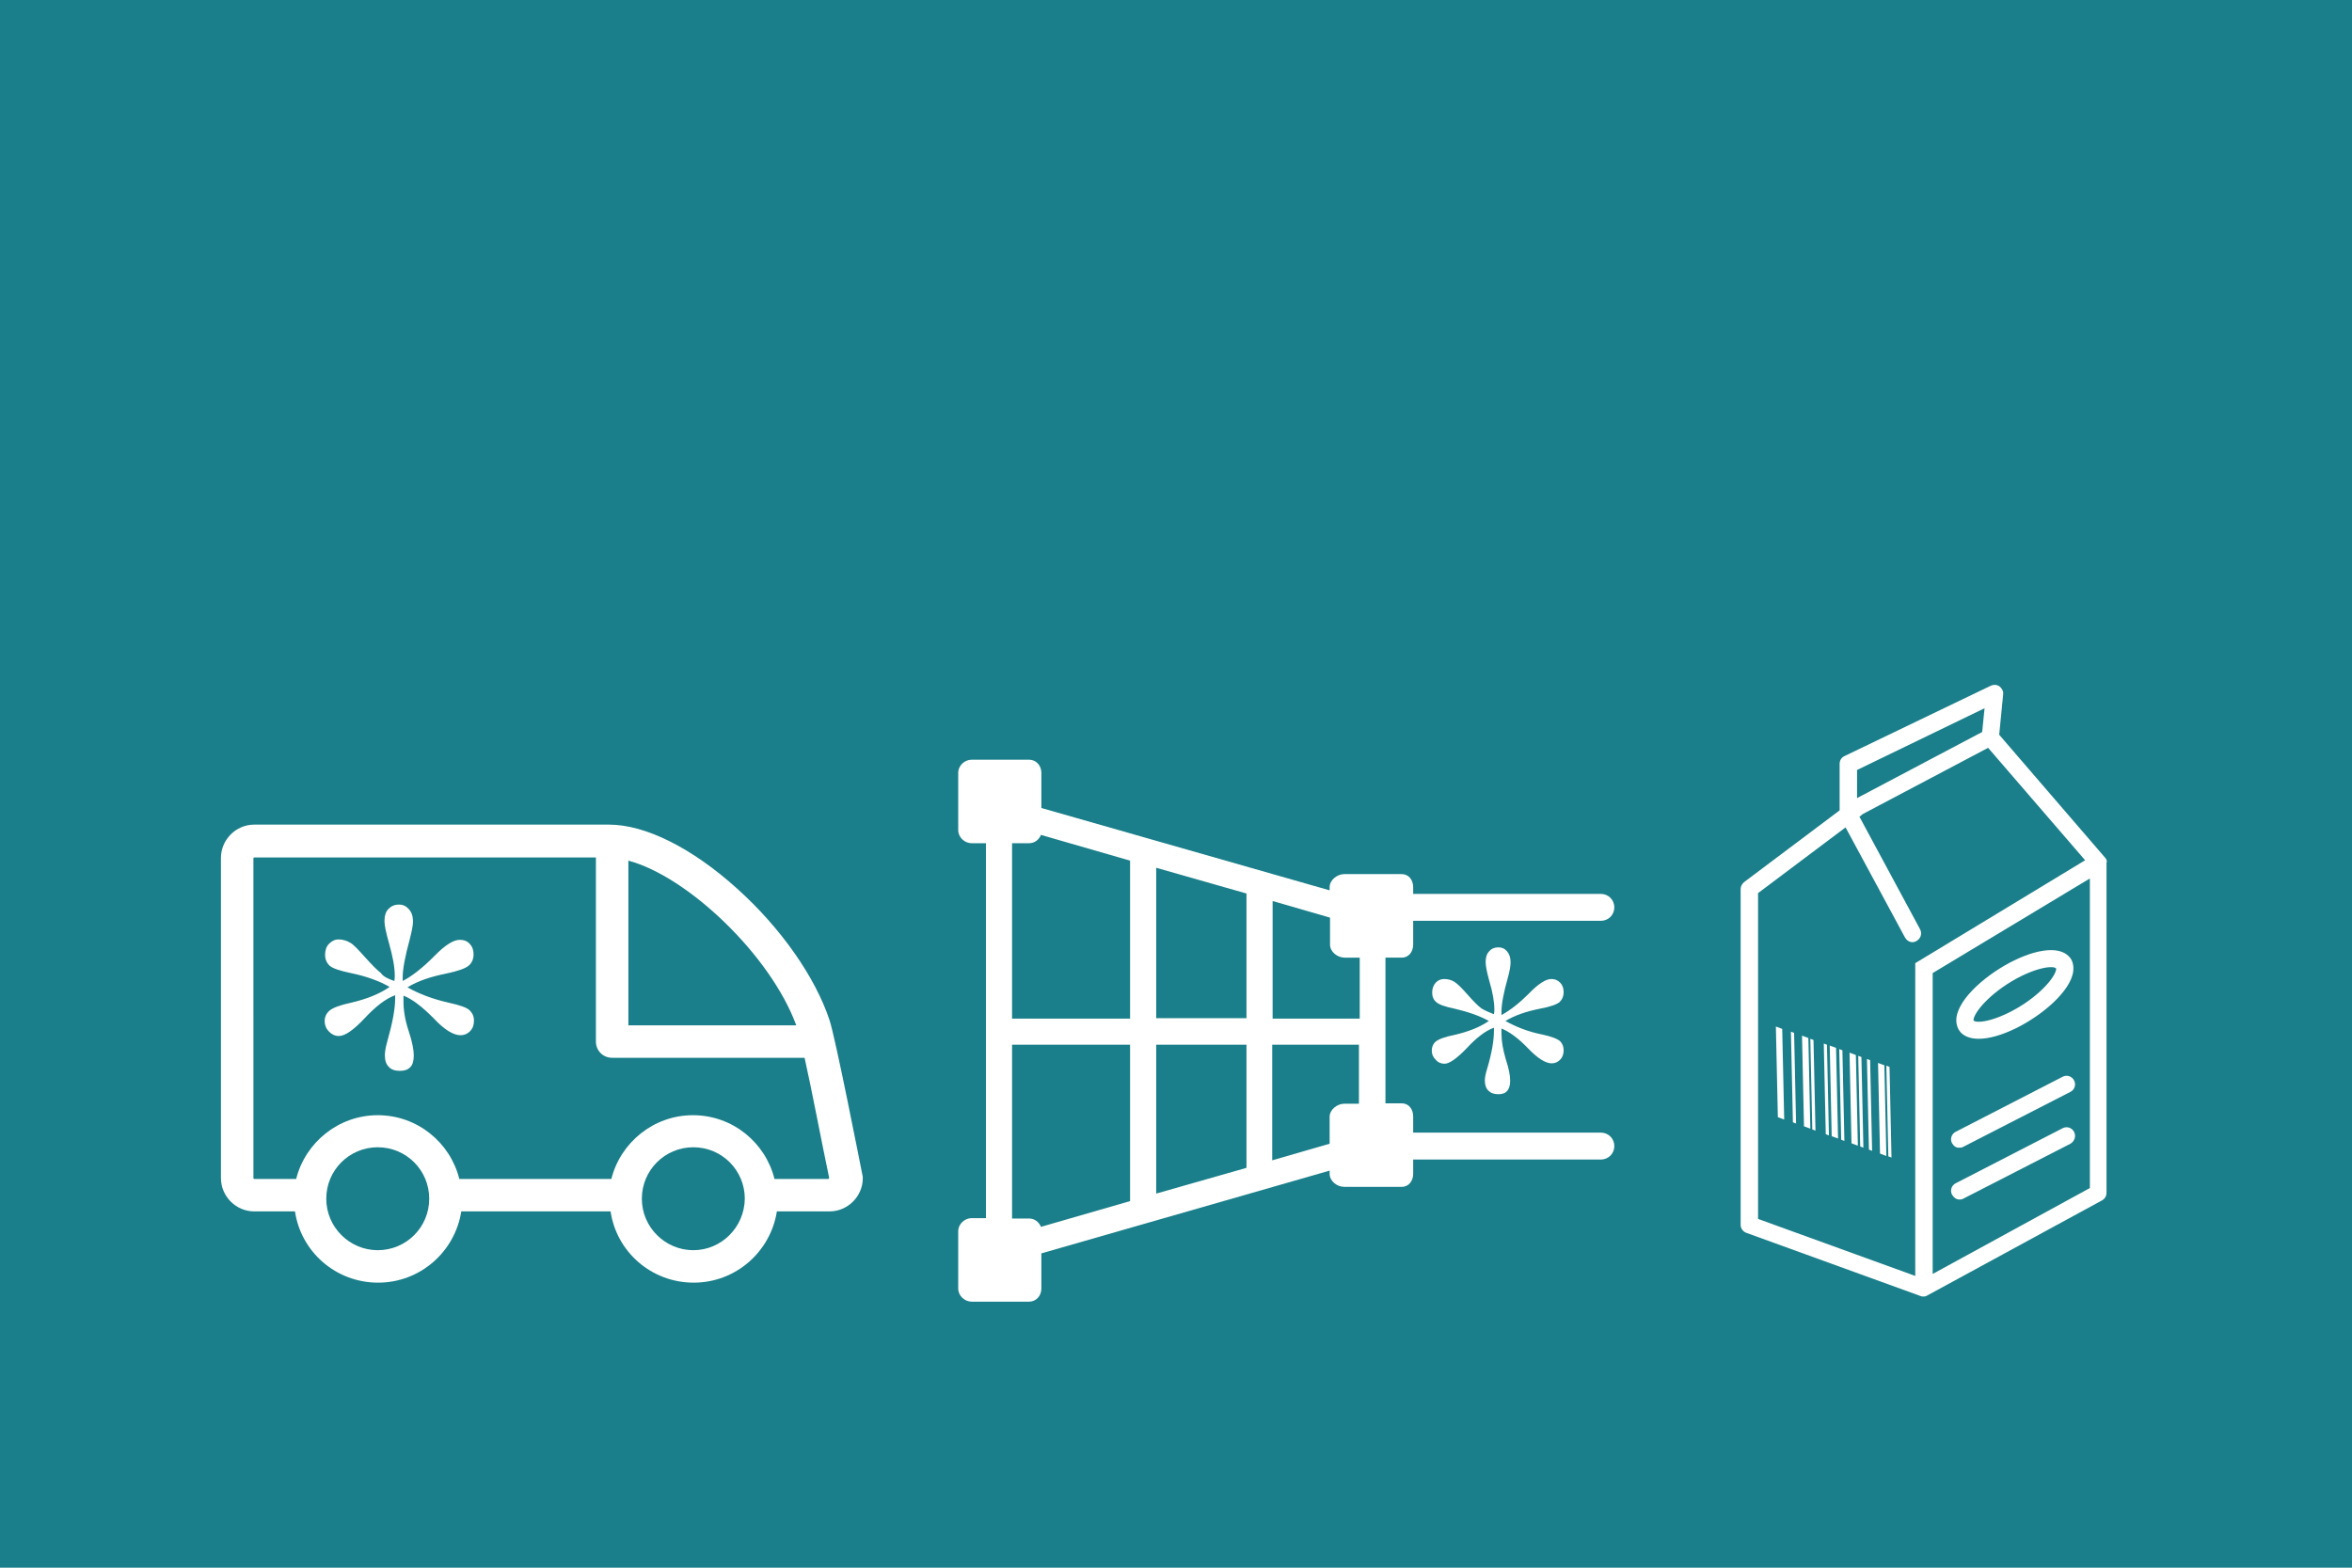 <?xml version="1.0" encoding="utf-8"?>
<!-- Generator: Adobe Illustrator 26.1.0, SVG Export Plug-In . SVG Version: 6.00 Build 0)  -->
<svg version="1.1" id="Capa_1" xmlns="http://www.w3.org/2000/svg" xmlns:xlink="http://www.w3.org/1999/xlink" x="0px" y="0px"
	 width="594px" height="396px" viewBox="0 0 594 396" style="enable-background:new 0 0 594 396;" xml:space="preserve">
<style type="text/css">
	.st0{fill:#FFFFFF;}
	.st1{display:none;fill:#FFFFFF;}
	.st2{display:none;fill:#1A7F8A;}
	.st3{fill:#1A7F8A;}
	.st4{display:none;}
	.st5{display:inline;}
	.st6{clip-path:url(#SVGID_00000065038937709601766830000001667873242817251256_);fill:#FFFFFF;}
	.st7{clip-path:url(#SVGID_00000020384990711575854720000004518759425117589141_);fill:#FFFFFF;}
</style>
<rect y="0" class="st0" width="594" height="396"/>
<path class="st1" d="M350.2,349.8c0,5.3-4.3,9.5-9.5,9.5H192.5c-5.3,0-9.5-4.3-9.5-9.5V148.9c0-5.3,4.3-9.5,9.5-9.5h148.1
	c5.3,0,9.5,4.3,9.5,9.5V349.8z"/>
<path class="st2" d="M192.5,365.7c-8.8,0-15.9-7.1-15.9-15.9l0,0V148.9c0-8.8,7.1-15.9,15.9-15.9l0,0h148.1
	c8.8,0,15.9,7.1,15.9,15.9l0,0v200.9c0,8.8-7.1,15.9-15.9,15.9l0,0L192.5,365.7L192.5,365.7z M189.3,148.9v200.9
	c0,1.8,1.4,3.2,3.2,3.2l0,0h148.1c1.8,0,3.2-1.4,3.2-3.2l0,0V148.9c0-1.8-1.4-3.2-3.2-3.2l0,0H192.5
	C190.7,145.7,189.3,147.2,189.3,148.9L189.3,148.9z"/>
<path class="st1" d="M411.1,215.1c0,5.3-4.3,9.5-9.5,9.5h-70.7c-5.3,0-9.5-4.3-9.5-9.5v-37c0-5.3,4.3-9.5,9.5-9.5h70.7
	c5.3,0,9.5,4.3,9.5,9.5V215.1z"/>
<path class="st2" d="M330.8,231c-8.8,0-15.9-7.1-15.9-15.9l0,0v-37c0-8.8,7.1-15.9,15.9-15.9l0,0h70.7c8.8,0,15.9,7.1,15.9,15.9l0,0
	v37c0,8.8-7.1,15.9-15.9,15.9l0,0H330.8L330.8,231z M327.6,178.1v37c0,1.8,1.4,3.2,3.2,3.2l0,0h70.7c1.7,0,3.2-1.4,3.2-3.2l0,0v-37
	c0-1.8-1.4-3.2-3.2-3.2l0,0h-70.7C329.1,174.9,327.6,176.3,327.6,178.1L327.6,178.1z"/>
<path class="st1" d="M409.1,325.1c0,5.3-4.3,9.5-9.5,9.5H240.2c-5.3,0-9.5-4.3-9.5-9.5v-67.3c0-5.3,4.3-9.5,9.5-9.5h159.4
	c5.3,0,9.5,4.3,9.5,9.5V325.1z"/>
<path class="st2" d="M240.2,341c-8.8,0-15.9-7.1-15.9-15.9l0,0v-67.3c0-8.8,7.1-15.9,15.9-15.9l0,0h159.3c8.8,0,15.9,7.1,15.9,15.9
	l0,0v67.3c0,8.8-7.1,15.9-15.9,15.9l0,0H240.2L240.2,341z M237,257.8v67.3c0,1.8,1.4,3.2,3.2,3.2l0,0h159.3c1.8,0,3.2-1.4,3.2-3.2
	l0,0v-67.3c0-1.8-1.4-3.2-3.2-3.2l0,0H240.2C238.4,254.6,237,256,237,257.8L237,257.8z"/>
<path class="st2" d="M309.7,311.8L227,261.4l6.6-10.9l83,50.6l0.1,0.1c1.9,1.3,2.8,1.4,3.1,1.4l0,0c0.4,0,1.3-0.1,3.3-1.4l0,0
	l0.1-0.1l82.1-50.1v0l6.6,10.9l-82,50c-3.1,2-6.4,3.5-10.2,3.5l0,0C315.9,315.3,312.5,313.7,309.7,311.8L309.7,311.8z"/>
<path class="st2" d="M209,166.3c0-0.3,0-0.5,0-0.7c0-1.1-0.3-2.5-0.8-4.2c-0.4-1.2-0.5-2.1-0.5-2.7c0-0.7,0.2-1.2,0.5-1.6
	c0.3-0.4,0.8-0.6,1.3-0.6c0.5,0,0.9,0.2,1.3,0.6c0.3,0.4,0.5,0.9,0.5,1.6c0,0.5-0.1,1.2-0.4,2.2c-0.6,2.2-0.9,3.8-0.9,4.8v0.5
	c1.3-0.7,2.6-1.7,3.9-3.1c1.4-1.4,2.5-2.1,3.3-2.1c0.5,0,0.9,0.2,1.3,0.5c0.3,0.3,0.5,0.8,0.5,1.4c0,0.6-0.2,1-0.6,1.4
	c-0.4,0.4-1.3,0.7-2.8,1c-2,0.4-3.7,1-5,1.8c1.5,0.9,3.3,1.5,5.2,1.9c1.4,0.3,2.2,0.6,2.6,1c0.4,0.3,0.5,0.8,0.5,1.3
	c0,0.6-0.2,1-0.5,1.4c-0.3,0.3-0.7,0.5-1.2,0.5c-0.9,0-2-0.7-3.4-2.1c-1.4-1.4-2.7-2.4-3.8-2.9v0.8c0,1.1,0.2,2.3,0.7,3.7
	c0.4,1.4,0.7,2.4,0.7,3.1c0,0.7-0.2,1.2-0.4,1.5c-0.3,0.3-0.7,0.5-1.3,0.5c-0.6,0-1.1-0.2-1.4-0.5c-0.3-0.3-0.5-0.8-0.5-1.5
	c0-0.4,0.1-1,0.3-1.7c0.7-2.3,1-4.1,1-5.4v-0.4c-1.2,0.4-2.4,1.4-3.9,2.9c-1.4,1.5-2.5,2.3-3.3,2.3c-0.5,0-0.9-0.2-1.3-0.6
	c-0.4-0.4-0.6-0.8-0.6-1.3c0-0.5,0.2-0.9,0.6-1.3c0.4-0.4,1.3-0.7,2.7-1c2-0.4,3.6-1.1,4.9-2c-1.3-0.8-2.9-1.3-4.9-1.8
	c-1.4-0.3-2.3-0.6-2.7-1c-0.4-0.3-0.6-0.8-0.6-1.4c0-0.6,0.2-1,0.5-1.4c0.3-0.4,0.7-0.5,1.2-0.5c0.5,0,1,0.1,1.5,0.4
	c0.4,0.3,1.1,0.9,1.9,1.8c0.8,1,1.5,1.6,2,2C207.7,165.7,208.3,166,209,166.3z"/>
<path class="st2" d="M343.9,188.7c0-0.3,0-0.5,0-0.7c0-1.1-0.3-2.5-0.8-4.2c-0.4-1.2-0.5-2.1-0.5-2.7c0-0.7,0.2-1.2,0.5-1.6
	c0.3-0.4,0.8-0.6,1.3-0.6c0.5,0,0.9,0.2,1.3,0.6c0.3,0.4,0.5,0.9,0.5,1.6c0,0.5-0.1,1.2-0.4,2.2c-0.6,2.2-0.9,3.8-0.9,4.8v0.5
	c1.3-0.7,2.6-1.7,3.9-3.1c1.4-1.4,2.5-2.1,3.3-2.1c0.5,0,0.9,0.2,1.3,0.5c0.3,0.3,0.5,0.8,0.5,1.4c0,0.6-0.2,1-0.6,1.4
	c-0.4,0.4-1.3,0.7-2.8,1c-2,0.4-3.7,1-5,1.8c1.5,0.9,3.3,1.5,5.2,1.9c1.4,0.3,2.2,0.6,2.6,1c0.4,0.3,0.5,0.8,0.5,1.3
	c0,0.6-0.2,1-0.5,1.4c-0.3,0.3-0.7,0.5-1.2,0.5c-0.9,0-2-0.7-3.4-2.1c-1.4-1.4-2.7-2.4-3.8-2.9v0.8c0,1.1,0.2,2.3,0.7,3.7
	c0.4,1.4,0.7,2.4,0.7,3.1c0,0.7-0.1,1.2-0.4,1.5c-0.3,0.3-0.7,0.5-1.3,0.5c-0.6,0-1.1-0.2-1.4-0.5c-0.3-0.3-0.5-0.8-0.5-1.5
	c0-0.4,0.1-1,0.3-1.7c0.7-2.3,1-4.1,1-5.4v-0.4c-1.2,0.4-2.4,1.4-3.9,2.9c-1.4,1.5-2.5,2.3-3.3,2.3c-0.5,0-0.9-0.2-1.3-0.6
	c-0.4-0.4-0.6-0.8-0.6-1.3c0-0.5,0.2-0.9,0.6-1.3c0.4-0.4,1.3-0.7,2.7-1c2-0.5,3.6-1.1,4.9-2c-1.3-0.8-2.9-1.3-4.9-1.8
	c-1.4-0.3-2.3-0.6-2.7-1c-0.4-0.3-0.6-0.8-0.6-1.4c0-0.6,0.2-1,0.5-1.4c0.3-0.4,0.7-0.5,1.2-0.5c0.5,0,1,0.1,1.5,0.4
	s1.1,0.9,1.9,1.8c0.8,1,1.5,1.6,2,2C342.6,188.1,343.2,188.4,343.9,188.7z"/>
<path class="st2" d="M319.4,281.9c0-0.3,0-0.5,0-0.7c0-1.1-0.3-2.5-0.8-4.2c-0.4-1.2-0.5-2.1-0.5-2.7c0-0.7,0.2-1.2,0.5-1.6
	c0.3-0.4,0.8-0.6,1.3-0.6c0.5,0,0.9,0.2,1.3,0.6c0.3,0.4,0.5,0.9,0.5,1.6c0,0.5-0.1,1.2-0.4,2.2c-0.6,2.2-0.9,3.8-0.9,4.8v0.5
	c1.3-0.7,2.6-1.7,3.9-3.1c1.4-1.4,2.5-2.1,3.3-2.1c0.5,0,0.9,0.2,1.3,0.5c0.3,0.3,0.5,0.8,0.5,1.4c0,0.6-0.2,1-0.6,1.4
	c-0.4,0.4-1.3,0.7-2.8,1c-2,0.4-3.7,1-5,1.8c1.5,0.9,3.3,1.5,5.2,1.9c1.4,0.3,2.2,0.6,2.6,1c0.4,0.3,0.5,0.8,0.5,1.3
	c0,0.6-0.2,1-0.5,1.4c-0.3,0.3-0.7,0.5-1.2,0.5c-0.9,0-2-0.7-3.4-2.1c-1.4-1.4-2.7-2.4-3.8-2.9v0.8c0,1.1,0.2,2.3,0.7,3.7
	c0.4,1.4,0.7,2.4,0.7,3.1c0,0.7-0.2,1.2-0.5,1.5c-0.3,0.3-0.7,0.5-1.3,0.5c-0.6,0-1.1-0.2-1.4-0.5c-0.3-0.3-0.5-0.8-0.5-1.5
	c0-0.4,0.1-1,0.3-1.7c0.7-2.3,1-4.1,1-5.5v-0.4c-1.2,0.4-2.5,1.4-3.9,2.9c-1.4,1.5-2.5,2.3-3.3,2.3c-0.5,0-0.9-0.2-1.3-0.6
	c-0.4-0.4-0.6-0.8-0.6-1.3c0-0.5,0.2-0.9,0.6-1.3c0.4-0.4,1.3-0.7,2.7-1c2-0.4,3.6-1.1,4.9-2c-1.3-0.8-2.9-1.3-4.9-1.8
	c-1.4-0.3-2.3-0.6-2.7-1c-0.4-0.3-0.6-0.8-0.6-1.4s0.2-1,0.5-1.4c0.3-0.4,0.7-0.5,1.2-0.5c0.5,0,1,0.1,1.5,0.4
	c0.4,0.3,1.1,0.9,1.9,1.8c0.8,1,1.5,1.6,2,2C318,281.3,318.6,281.6,319.4,281.9z"/>
<path class="st2" d="M467.4,226.7c0,18.9-15.3,34.2-34.2,34.2S399,245.6,399,226.7s15.3-34.2,34.2-34.2S467.4,207.8,467.4,226.7
	L467.4,226.7z"/>
<path class="st2" d="M363.3,312.3V331h-4.5c-0.6,4.4-0.9,8.2-1,11.1h16.7v-44.4c-0.9,0.4-1.9,0.6-2.9,0.6
	C367.9,302.1,365.2,307.1,363.3,312.3L363.3,312.3z"/>
<path class="st2" d="M498.3,344.7L498.3,344.7c7.1-45.1-29.3-67.5-42.9-75.8c-0.5-0.3-0.9-0.5-1.4-0.7c-3.8-2.5-8-4.3-12.2-5.3
	l-8.5,8.6l-8.3-8.7c0,0-0.1,0-0.1,0c-4.1,1-8.1,2.7-11.8,5c-0.9,0.3-1.8,0.6-2.7,1.1c-5.3,3-10.3,3.6-15.9,1.8
	c-7.1-2.2-14.1-7.8-20.2-14.5v-94.5h12.7v-17.9H85.4v17.9h11.1v180.4h244.8c0.1-3.1,0.4-6.9,0.9-11.1H107.6V167.3h255.6v74.8
	c-4.1-6.1-7.3-11.7-9-15.2c-3.2-6.6-11.2-9.4-17.8-6.1c-6.6,3.2-9.4,11.2-6.1,17.8c1.7,3.5,13.8,27.4,32.9,43.9v0
	c0.9-1.3,2.2-2.3,3.6-3l9.6-4.5c1.3-0.6,2.7-0.9,4.2-0.9c3.8,0,7.3,2.2,8.9,5.7c1.1,2.4,1.2,5,0.3,7.5c-0.9,2.5-2.7,4.5-5.1,5.6
	l-3.1,1.5c1.6,0.7,3.2,1.3,4.9,1.8c3.9,1.2,7.7,1.9,11.6,2.1v46.6H353c0.2-10.5,2.3-38.2,17-51.6c1.1,0.3,2.3,0.3,3.4-0.3l9.6-4.5
	c2.5-1.2,3.6-4.2,2.4-6.7c-1.2-2.5-4.2-3.6-6.7-2.4l-9.6,4.5c-1.5,0.7-2.5,2.1-2.8,3.6c-17.7,15.1-19.9,45.9-20.1,57.3h-12.4V355
	H522v-10.3L498.3,344.7L498.3,344.7z M433.3,339.2h-0.2l-8.2-11.3l8.2-55.2h0.2l8.2,55.2L433.3,339.2z M471.2,344.7h-2.9v-28.4
	C472.3,323.9,473.8,333.1,471.2,344.7z"/>
<polygon class="st2" points="214.4,276.5 214.4,226.5 270.1,251.5 "/>
<path class="st2" d="M178.3,252.7c0-31.6,25.6-57.2,57.2-57.2l0,0c31.6,0,57.2,25.6,57.2,57.2l0,0c0,31.6-25.6,57.2-57.2,57.2l0,0
	C203.9,309.9,178.3,284.3,178.3,252.7L178.3,252.7z M202.4,219.5c-8.5,8.5-13.7,20.2-13.7,33.2l0,0c0,13,5.2,24.7,13.7,33.2l0,0
	c8.5,8.5,20.2,13.7,33.2,13.7l0,0c13,0,24.7-5.2,33.2-13.7l0,0c8.5-8.5,13.7-20.2,13.7-33.2l0,0c0-13-5.2-24.7-13.7-33.2l0,0
	c-8.5-8.5-20.2-13.7-33.2-13.7l0,0C222.6,205.7,210.9,211,202.4,219.5L202.4,219.5z"/>
<path class="st2" d="M136.6,204.3c0,11.2,7.7,20.6,18.1,23.3v79.2h-12.1c-3.3,0-6,2.7-6,6s2.7,6,6,6h180.9c3.3,0,6-2.7,6-6
	s-2.7-6-6-6h-12.1v-79.2c10.4-2.7,18.1-12,18.1-23.3v-6H136.6V204.3z M257.1,228.4c13.3,0,24.1-10.8,24.1-24.1
	c0,11.2,7.7,20.6,18.1,23.3v79.2h-90.4v-78.4c13.3,0,24.1-10.8,24.1-24.1C233,217.6,243.8,228.4,257.1,228.4L257.1,228.4z
	 M202.9,227.6v79.2h-36.2v-79.2c10.4-2.7,18.1-12,18.1-23.3C184.8,215.5,192.5,224.9,202.9,227.6L202.9,227.6z M305.4,144H160.7
	l-24.1,48.2h192.9L305.4,144z M187.8,271.5v-13.9c-1.8-1.1-3-2.9-3-5.1c0-3.3,2.7-6,6-6c3.3,0,6,2.7,6,6c0,2.2-1.2,4-3,5.1v13.9
	c1.8,1.1,3,2.9,3,5.1c0,3.3-2.7,6-6,6c-3.3,0-6-2.7-6-6C184.8,274.4,186,272.6,187.8,271.5L187.8,271.5z"/>
<path class="st2" d="M243.9,257.4c0.1-0.6,0.1-1.1,0.1-1.4c0-2.3-0.5-5.2-1.6-8.8c-0.8-2.6-1.1-4.5-1.1-5.7c0-1.4,0.3-2.5,1-3.3
	c0.7-0.8,1.6-1.2,2.8-1.2c1,0,1.9,0.4,2.6,1.2c0.7,0.8,1.1,1.9,1.1,3.3c0,1-0.3,2.6-0.8,4.6c-1.3,4.7-1.9,8.1-1.9,10.1v1
	c2.7-1.4,5.4-3.6,8.3-6.5c2.9-2.9,5.2-4.4,6.9-4.4c1.1,0,2,0.4,2.6,1.1c0.7,0.7,1,1.7,1,2.9s-0.4,2.2-1.2,2.9
	c-0.8,0.8-2.8,1.5-6,2.1c-4.2,0.8-7.7,2.1-10.5,3.7c3.2,1.8,6.9,3.2,11,4.1c2.9,0.6,4.7,1.3,5.5,2s1.1,1.6,1.1,2.7
	c0,1.2-0.3,2.1-1,2.8c-0.7,0.7-1.5,1-2.6,1c-1.9,0-4.3-1.5-7.2-4.5c-2.9-3-5.6-5-8.1-6v1.6c0,2.3,0.5,4.9,1.4,7.8
	c0.9,2.9,1.4,5,1.4,6.5c0,1.5-0.3,2.5-0.9,3.2c-0.6,0.7-1.5,1-2.7,1c-1.3,0-2.3-0.3-3-1c-0.7-0.7-1-1.7-1-3.1c0-0.9,0.2-2.1,0.7-3.6
	c1.4-4.8,2.1-8.6,2.1-11.5v-0.9c-2.4,0.9-5.2,2.9-8.1,6.1c-3,3.2-5.2,4.7-6.9,4.7c-1,0-1.9-0.4-2.7-1.2c-0.8-0.8-1.2-1.7-1.2-2.8
	c0-1.1,0.4-2,1.2-2.8c0.8-0.8,2.7-1.4,5.7-2.1c4.1-0.9,7.6-2.3,10.3-4.2c-2.8-1.6-6.2-2.8-10.3-3.7c-3-0.6-4.9-1.3-5.7-2
	c-0.8-0.7-1.2-1.7-1.2-2.9s0.3-2.2,1-2.9c0.7-0.8,1.5-1.1,2.5-1.1c1.1,0,2.1,0.3,3.1,0.9c0.9,0.6,2.2,1.9,4,3.9
	c1.8,2,3.2,3.4,4.2,4.2C241,256.2,242.3,256.9,243.9,257.4z"/>
<path class="st2" d="M268.9,287.1c0-0.3,0-0.5,0-0.6c0-1-0.2-2.4-0.7-4c-0.3-1.2-0.5-2-0.5-2.6c0-0.6,0.2-1.1,0.5-1.5
	c0.3-0.4,0.7-0.5,1.3-0.5c0.5,0,0.9,0.2,1.2,0.6c0.3,0.4,0.5,0.9,0.5,1.5c0,0.5-0.1,1.2-0.4,2.1c-0.6,2.1-0.9,3.7-0.9,4.6v0.5
	c1.2-0.6,2.5-1.6,3.8-3c1.3-1.3,2.4-2,3.1-2c0.5,0,0.9,0.2,1.2,0.5c0.3,0.3,0.5,0.8,0.5,1.3c0,0.5-0.2,1-0.6,1.3
	c-0.4,0.3-1.3,0.7-2.7,1c-1.9,0.4-3.5,0.9-4.8,1.7c1.5,0.8,3.1,1.5,5,1.9c1.3,0.3,2.2,0.6,2.5,0.9s0.5,0.7,0.5,1.2
	c0,0.6-0.2,1-0.5,1.3c-0.3,0.3-0.7,0.5-1.2,0.5c-0.9,0-2-0.7-3.3-2.1c-1.3-1.4-2.6-2.3-3.7-2.8v0.7c0,1.1,0.2,2.3,0.6,3.6
	c0.4,1.3,0.6,2.3,0.6,3c0,0.7-0.1,1.1-0.4,1.4c-0.3,0.3-0.7,0.5-1.2,0.5c-0.6,0-1.1-0.2-1.4-0.5c-0.3-0.3-0.5-0.8-0.5-1.4
	c0-0.4,0.1-1,0.3-1.6c0.6-2.2,1-3.9,1-5.2v-0.4c-1.1,0.4-2.4,1.3-3.7,2.8c-1.3,1.4-2.4,2.2-3.1,2.2c-0.5,0-0.9-0.2-1.2-0.5
	c-0.4-0.4-0.5-0.8-0.5-1.3c0-0.5,0.2-0.9,0.6-1.3c0.4-0.3,1.2-0.7,2.6-1c1.9-0.4,3.5-1.1,4.7-1.9c-1.3-0.7-2.8-1.3-4.7-1.7
	c-1.4-0.3-2.2-0.6-2.6-0.9c-0.4-0.3-0.5-0.8-0.5-1.3c0-0.6,0.2-1,0.5-1.3c0.3-0.3,0.7-0.5,1.2-0.5c0.5,0,1,0.1,1.4,0.4
	s1,0.9,1.8,1.8c0.8,0.9,1.4,1.6,1.9,1.9C267.5,286.5,268.1,286.8,268.9,287.1z"/>
<rect x="292" y="245.6" class="st1" width="43.8" height="77.7"/>
<path class="st2" d="M286.8,333.9c0,4.9,4,8.9,8.9,8.9h10.8c1.6,10.7,10.9,19,22.1,19c11.2,0,20.5-8.3,22.1-19h39.8
	c1.6,10.7,10.9,19,22.1,19c11.2,0,20.5-8.3,22.1-19h14.1c4.9,0,8.9-4,8.9-8.9c0-0.3,0-0.6-0.1-0.8l0,0c-0.7-3.7-7.2-36.4-8.8-41.2
	c-3.8-11.5-13-24.5-24.6-34.9c-12-10.8-24.5-17-34.1-17h-94.3c-4.9,0-8.9,4-8.9,8.9 M286.8,271.3v10.3 M439.9,293.2h-44.7v-43.9
	C411.1,253.6,433,274.6,439.9,293.2L439.9,293.2z M328.5,353.1c-7.5,0-13.7-6.1-13.7-13.7s6.1-13.7,13.7-13.7
	c7.5,0,13.7,6.1,13.7,13.7S336.1,353.1,328.5,353.1L328.5,353.1z M412.5,353.1c-7.5,0-13.7-6.1-13.7-13.7s6.1-13.7,13.7-13.7
	c7.5,0,13.7,6.1,13.7,13.7S420,353.1,412.5,353.1L412.5,353.1z M295.5,262.7v-13.9c0-0.1,0.1-0.2,0.2-0.2h90.9v49
	c0,2.4,1.9,4.3,4.3,4.3l51.2,0c1.8,8.4,4.4,21.9,6.5,31.9c0,0.2-0.1,0.3-0.3,0.3l0,0h-14.2c-2.4-9.7-11.2-17-21.7-17
	c-10.5,0-19.3,7.3-21.7,17h-40.5c-2.4-9.7-11.2-17-21.7-17c-10.5,0-19.3,7.3-21.7,17h-11.2c-0.1,0-0.2-0.1-0.2-0.2v-43.5
	 M295.5,281.7v-10.3"/>
<path class="st2" d="M332.9,281.5c0.1-0.6,0.1-1.1,0.1-1.4c0-2.3-0.5-5.2-1.6-8.8c-0.8-2.6-1.1-4.5-1.1-5.7c0-1.4,0.3-2.5,1-3.3
	s1.6-1.2,2.8-1.2c1,0,1.9,0.4,2.6,1.2c0.7,0.8,1.1,1.9,1.1,3.3c0,1-0.3,2.6-0.8,4.6c-1.3,4.7-1.9,8.1-1.9,10.1v1
	c2.7-1.4,5.4-3.6,8.3-6.5c2.9-2.9,5.2-4.4,6.9-4.4c1.1,0,2,0.4,2.6,1.1c0.7,0.7,1,1.7,1,2.9c0,1.2-0.4,2.2-1.2,2.9
	c-0.8,0.8-2.8,1.5-6,2.1c-4.2,0.8-7.7,2.1-10.5,3.7c3.2,1.8,6.9,3.2,11,4.1c2.9,0.6,4.7,1.3,5.5,2c0.8,0.7,1.1,1.6,1.1,2.7
	c0,1.2-0.3,2.1-1,2.8c-0.7,0.7-1.5,1-2.6,1c-1.9,0-4.3-1.5-7.2-4.5c-2.9-3-5.6-5-8.1-6v1.6c0,2.3,0.5,4.9,1.4,7.8
	c0.9,2.9,1.4,5,1.4,6.5c0,1.5-0.3,2.5-0.9,3.2c-0.6,0.7-1.5,1-2.7,1c-1.3,0-2.3-0.3-3-1c-0.7-0.7-1-1.7-1-3.1c0-0.9,0.2-2.1,0.7-3.6
	c1.4-4.8,2.1-8.6,2.1-11.5v-0.9c-2.5,0.9-5.2,2.9-8.1,6.1c-3,3.2-5.2,4.7-6.9,4.7c-1,0-1.9-0.4-2.7-1.2c-0.8-0.8-1.2-1.7-1.2-2.8
	c0-1.1,0.4-2,1.2-2.8c0.8-0.8,2.7-1.4,5.7-2.1c4.1-0.9,7.6-2.3,10.3-4.2c-2.8-1.6-6.2-2.8-10.3-3.7c-3-0.6-4.9-1.3-5.7-2
	c-0.8-0.7-1.2-1.7-1.2-2.9c0-1.2,0.3-2.2,1-2.9c0.7-0.8,1.5-1.1,2.5-1.1c1.1,0,2.1,0.3,3.1,0.9c0.9,0.6,2.2,1.9,4,3.9
	c1.8,2,3.2,3.4,4.2,4.2C330,280.2,331.3,280.9,332.9,281.5z"/>
<path class="st2" d="M348,214.9c3.1,0,4.9-2.5,4.9-5.6v-24.5c0-3.1-1.9-5.6-4.9-5.6h-24.5c-3.1,0-6.2,2.5-6.2,5.6v1.4l-123-35.3v-15
	c0-3.1-2.2-5.6-5.3-5.6h-24.5c-3.1,0-5.8,2.5-5.8,5.6v24.5c0,3.1,2.7,5.6,5.8,5.6h6.1V326h-6.1c-3.1,0-5.8,2.5-5.8,5.6V356
	c0,3.1,2.7,5.6,5.8,5.6h24.5c3.1,0,5.3-2.5,5.3-5.6v-15l123-35.3v1.4c0,3.1,3.1,5.6,6.2,5.6H348c3.1,0,4.9-2.5,4.9-5.6v-24.5
	c0-3.1-1.9-5.6-4.9-5.6h-6.9v-62.3L348,214.9L348,214.9z M243.3,315.5v-63.6h38.5v52.6L243.3,315.5z M243.3,240.8v-64.3l38.5,11
	v53.3H243.3z M189.1,165.9c2.4,0,4.2-1.5,5.1-3.5l38.1,10.9v67.5h-50.4v-74.9L189.1,165.9L189.1,165.9z M181.8,251.9h50.4v66.7
	l-38.1,10.9c-0.8-2.1-2.7-3.5-5.1-3.5h-7.3V251.9z M323.6,277.1c-3.1,0-6.2,2.5-6.2,5.6v11.5l-24.5,7.1v-49.4H330v25.2L323.6,277.1
	L323.6,277.1z M330,240.8h-37.1v-50.1l24.5,7.1v11.5c0,3.1,3.1,5.6,6.2,5.6h6.4V240.8z"/>
<path class="st2" d="M335.7,301c-3.1,0-5.7-2.5-5.7-5.7l0,0c0-3.1,2.5-5.7,5.7-5.7l0,0H433c3.1,0,5.7,2.5,5.7,5.7l0,0
	c0,3.1-2.5,5.7-5.7,5.7l0,0H335.7L335.7,301z"/>
<path class="st2" d="M335.7,199.1c-3.1,0-5.7-2.5-5.7-5.7l0,0c0-3.1,2.5-5.7,5.7-5.7l0,0H433c3.1,0,5.7,2.5,5.7,5.7l0,0
	c0,3.1-2.5,5.7-5.7,5.7l0,0H335.7L335.7,199.1z"/>
<path class="st2" d="M387.5,238.9c0.1-0.9,0.1-1.6,0.1-2c0-3.2-0.8-7.3-2.3-12.4c-1.1-3.7-1.6-6.3-1.6-8c0-2,0.5-3.5,1.5-4.6
	c1-1.1,2.3-1.7,3.9-1.7c1.5,0,2.7,0.6,3.7,1.7c1,1.2,1.5,2.7,1.5,4.7c0,1.4-0.4,3.6-1.2,6.5c-1.8,6.6-2.7,11.4-2.7,14.3v1.5
	c3.7-2,7.6-5,11.7-9.1c4-4.1,7.3-6.2,9.7-6.2c1.5,0,2.8,0.5,3.7,1.5c1,1,1.5,2.4,1.5,4.1c0,1.7-0.6,3.1-1.7,4.1
	c-1.2,1.1-4,2-8.4,2.9c-5.9,1.2-10.9,2.9-14.8,5.2c4.5,2.6,9.7,4.5,15.5,5.7c4.1,0.9,6.7,1.8,7.7,2.9c1.1,1,1.6,2.3,1.6,3.8
	c0,1.7-0.5,3-1.5,4c-1,1-2.2,1.5-3.6,1.5c-2.7,0-6.1-2.1-10.1-6.3c-4.1-4.2-7.9-7.1-11.4-8.5v2.3c0,3.3,0.7,7,1.9,11
	c1.3,4.1,1.9,7.1,1.9,9.1c0,2.1-0.4,3.5-1.3,4.5c-0.9,0.9-2.2,1.4-3.8,1.4c-1.8,0-3.2-0.5-4.2-1.5c-1-1-1.5-2.4-1.5-4.4
	c0-1.2,0.3-2.9,0.9-5.1c2-6.8,2.9-12.2,2.9-16.2v-1.2c-3.5,1.2-7.3,4.1-11.4,8.5c-4.2,4.5-7.4,6.7-9.7,6.7c-1.4,0-2.7-0.6-3.8-1.7
	c-1.1-1.1-1.7-2.4-1.7-3.9c0-1.5,0.6-2.8,1.7-3.9c1.2-1.1,3.8-2,8.1-2.9c5.8-1.3,10.7-3.3,14.5-5.9c-3.9-2.2-8.7-4-14.5-5.2
	c-4.2-0.9-6.9-1.8-8-2.9c-1.1-1-1.7-2.4-1.7-4.1s0.5-3.1,1.5-4.1c1-1.1,2.2-1.6,3.6-1.6c1.6,0,3,0.4,4.3,1.2
	c1.3,0.8,3.2,2.6,5.6,5.5c2.5,2.9,4.5,4.8,5.9,5.9C383.4,237.2,385.3,238.1,387.5,238.9z"/>
<rect y="0" class="st3" width="594" height="396"/>
<g class="st4">
	<g class="st5">
		<defs>
			<rect id="SVGID_1_" x="232.1" y="145" width="129.9" height="217.3"/>
		</defs>
		<clipPath id="SVGID_00000180325964000222654070000012482044714336117937_">
			<use xlink:href="#SVGID_1_"  style="overflow:visible;"/>
		</clipPath>
		<path style="clip-path:url(#SVGID_00000180325964000222654070000012482044714336117937_);fill:#FFFFFF;" d="M360.8,205.9
			l-37.4-43.4l1.4-14.2c0.1-1.1-0.4-2.2-1.3-2.8c-0.9-0.6-2.1-0.7-3.1-0.2l-51.7,25c-1.1,0.5-1.7,1.6-1.7,2.8v16.3l-33.7,25.3
			c-0.8,0.6-1.2,1.5-1.2,2.4v118.8c0,1.3,0.8,2.4,2,2.9l61.7,22.4c0.3,0.1,0.7,0.2,1,0.2c0.5,0,1-0.1,1.5-0.4l61.7-33.6
			c1-0.5,1.6-1.6,1.6-2.7V207.9C361.6,207.2,361.3,206.5,360.8,205.9L360.8,205.9z M273.1,175l45.1-21.8l-0.8,8.4L273.1,185V175z
			 M293.7,243.3V354l-55.6-20.2V218.6l30.9-23.2l21,38.9c0.5,1,1.6,1.6,2.7,1.6c0.5,0,1-0.1,1.4-0.4c1.5-0.8,2-2.6,1.2-4.1
			L274,191.7l1.3-1l44.2-23.3l34.3,39.7L293.7,243.3z M355.4,322.9l-55.6,30.3V246.8l55.6-33.4V322.9z M316.2,270.1L316.2,270.1
			c3.6,0,8.1-1.3,13.1-3.7c9.3-4.5,19.6-13.2,20.5-20.3c0.3-2.5-0.6-4.2-1.5-5.1c-1-1.1-2.9-2.4-6.5-2.4c-3.6,0-8.1,1.3-13.1,3.7
			c-9.3,4.5-19.6,13.2-20.5,20.3c-0.3,2.5,0.6,4.1,1.5,5.1C310.7,268.8,312.6,270.1,316.2,270.1L316.2,270.1z M331.4,247.8
			c4-1.9,7.8-3.1,10.4-3.1c1.2,0,1.8,0.3,1.8,0.7c-0.4,3.2-7,10.6-17.1,15.5c-4,2-7.8,3.1-10.4,3.1c-1.2,0-1.8-0.2-1.8-0.6
			C314.7,260.1,321.4,252.7,331.4,247.8L331.4,247.8z M306.7,307c-0.8-1.5-0.2-3.4,1.3-4.1l37.9-19.4c1.5-0.8,3.4-0.2,4.1,1.3
			c0.8,1.5,0.2,3.3-1.3,4.1l-37.9,19.4c-0.4,0.2-0.9,0.3-1.4,0.3C308.3,308.7,307.2,308.1,306.7,307L306.7,307z M306.7,325.2
			c-0.8-1.5-0.2-3.4,1.3-4.1l37.9-19.4c1.5-0.8,3.4-0.2,4.1,1.3c0.8,1.5,0.2,3.4-1.3,4.1l-37.9,19.4c-0.4,0.2-0.9,0.3-1.4,0.3
			C308.3,326.8,307.2,326.2,306.7,325.2L306.7,325.2z M246.7,266.5l0.7,32.1l-2.2-0.8l-0.7-32.1L246.7,266.5z M272.7,275.8l0.7,32.1
			l-2.2-0.8l-0.7-32.1L272.7,275.8z M250.9,268l0.7,32.1l-1.1-0.4l-0.7-32.1L250.9,268z M274.7,276.5l0.7,32.1l-1.1-0.4l-0.6-32.1
			L274.7,276.5z M268,274.1l0.7,32.1l-1.1-0.4l-0.7-32.1L268,274.1z M262.5,272.2l0.7,32.1l-1.1-0.4l-0.7-32.1L262.5,272.2z
			 M255.9,269.8l0.7,32.1l-2.2-0.8l-0.7-32.1L255.9,269.8z M265.7,273.3l0.7,32.1l-2.2-0.8l-0.7-32.1L265.7,273.3z M257.8,270.4
			l0.7,32.1l-1.1-0.4l-0.7-32.1L257.8,270.4z M277.7,277.6l0.7,32.1l-1.1-0.4l-0.6-32.1L277.7,277.6z M282.8,279.4l0.6,32.1
			l-2.2-0.8l-0.7-32.1L282.8,279.4z M284.6,280l0.6,32.1l-1.1-0.4l-0.7-32.1L284.6,280z"/>
	</g>
</g>
<path class="st1" d="M285.9,340.5h-29.6c-1.1,0-1.9-0.9-1.9-1.9v-7.2c0-1.1-0.9-1.9-1.9-1.9h-41.5c-1.1,0-1.9,0.9-1.9,1.9v7.2
	c0,1.1-0.9,1.9-1.9,1.9h-22.3c-1.1,0-1.9,0.9-1.9,1.9v8.3c0,1.1,0.9,1.9,1.9,1.9h101.2c1.1,0,1.9-0.9,1.9-1.9v-8.3
	C287.8,341.4,287,340.5,285.9,340.5L285.9,340.5z"/>
<path class="st1" d="M335.7,145.3H124.2c-7.4,0-13.3,6-13.3,13.3v34.8c0,4.6-0.3,5.3,2.7,5.3h5.3c2.6,0,2.1-0.6,2.1-5.3v-34.7
	c0-1.8,1.5-3.2,3.2-3.2h211.5c1.8,0,3.2,1.5,3.2,3.2V289H188.1c0,0-5.3,0-5.3,6.9v16.3c0,6.9,5.5,6.9,5.5,6.9h147.4
	c7.4,0,13.4-6,13.4-13.3v-147C349.1,151.3,343.1,145.3,335.7,145.3L335.7,145.3z M229.9,307.5c-3.3,0-6-2.7-6-6c0-3.3,2.7-6,6-6
	c3.3,0,6,2.7,6,6C236,304.8,233.3,307.5,229.9,307.5L229.9,307.5z"/>
<path class="st1" d="M162.2,210.7H85.7c-4.8,0-8.6,3.9-8.6,8.6v125.8c0,4.7,3.9,8.6,8.6,8.6h76.5c4.7,0,8.6-3.9,8.6-8.6V219.3
	C170.9,214.5,167,210.7,162.2,210.7L162.2,210.7z M114.5,219.5h18.9c0.9,0,1.6,0.7,1.6,1.6s-0.7,1.6-1.6,1.6h-18.9
	c-0.9,0-1.6-0.7-1.6-1.6C112.9,220.2,113.6,219.5,114.5,219.5L114.5,219.5z M123.9,347.6c-2.5,0-4.5-2-4.5-4.5c0-2.5,2-4.5,4.5-4.5
	s4.5,2,4.5,4.5C128.3,345.6,126.3,347.6,123.9,347.6L123.9,347.6z M163.5,334.5c0,1.1-0.9,2.1-2,2.1H86.6c-1.1,0-2-0.9-2-2.1V230
	c0-1.1,0.9-2.1,2-2.1h74.9c1.1,0,2,0.9,2,2.1L163.5,334.5L163.5,334.5z"/>
<path class="st1" d="M513.5,228.3v-21.7H361.8v119.2c0,6,4.9,10.8,10.8,10.8h146.3c9,0,16.3-7.3,16.3-16.3v-92.1H513.5z
	 M502.7,325.9H372.6V217.5h130.1L502.7,325.9L502.7,325.9z M383.4,239.1h108.4V250H383.4V239.1z M448.5,260.8h43.4v10.8h-43.4V260.8
	z M448.5,282.5h43.4v10.8h-43.4V282.5z M448.5,304.2H481V315h-32.5V304.2z M383.4,260.8h54.2V315h-54.2V260.8z"/>
<path class="st1" d="M301.3,321.7v-127c0-2.4-1.9-4.3-4.3-4.3s-4.3,1.9-4.3,4.3v127c0,2.3,1.9,4.3,4.3,4.3S301.3,324.1,301.3,321.7
	L301.3,321.7z"/>
<path class="st1" d="M424.6,162.8c-9,0-20.2-3.9-32.1-8c-15-5.2-32.1-11.1-49.7-11.1c-20.4,0-32.9,9-39.8,16.5
	c-2.6,2.8-4.6,5.6-6.1,8.1c-1.5-2.5-3.5-5.3-6.1-8.1c-6.9-7.5-19.3-16.5-39.8-16.5c-17.7,0-34.7,5.9-49.7,11.1
	c-11.9,4.1-23.1,8-32.1,8c-2.3,0-4.3,1.9-4.3,4.3v171.3c0,2.4,1.9,4.3,4.3,4.3c10.4,0,22.3-4.1,34.8-8.5c14.4-5,30.7-10.6,46.9-10.6
	c13.9,0,25.2,4.6,33.5,13.7c1.6,1.7,4.3,1.9,6,0.3c1.7-1.6,1.9-4.3,0.3-6c-6.9-7.5-19.3-16.5-39.8-16.5c-17.7,0-34.7,5.9-49.7,11.1
	c-10.1,3.5-19.6,6.8-27.8,7.7V171.1c9.4-0.9,19.7-4.5,30.6-8.2c14.4-5,30.7-10.6,46.9-10.6c32.8,0,41.4,26.1,41.8,27.2
	c0.5,1.8,2.2,3,4.1,3s3.5-1.2,4.1-3c0.1-0.3,8.7-27.2,41.8-27.2c16.2,0,32.5,5.6,46.9,10.6c10.9,3.8,21.2,7.4,30.6,8.2v162.8
	c-8.2-0.9-17.8-4.3-27.8-7.7c-15-5.2-32.1-11.1-49.7-11.1c-20.4,0-32.9,9-39.8,16.5c-1.6,1.7-1.5,4.4,0.3,6c1.7,1.6,4.4,1.5,6-0.3
	c8.3-9.1,19.6-13.7,33.5-13.7c16.2,0,32.5,5.6,46.9,10.6c12.6,4.3,24.4,8.5,34.8,8.5c2.3,0,4.3-1.9,4.3-4.3V167
	C428.9,164.7,427,162.8,424.6,162.8L424.6,162.8z"/>
<path class="st1" d="M424.6,351.1c-9,0-20.2-3.9-32.1-8c-15-5.2-32.1-11.1-49.7-11.1c-19.2,0-31.4,7.9-38.5,15.1h-14.8
	c-7.1-7.2-19.3-15.1-38.4-15.1c-17.7,0-34.7,5.9-49.7,11.1c-11.9,4.1-23.1,8-32.1,8c-2.3,0-4.3,1.9-4.3,4.3c0,2.4,1.9,4.3,4.3,4.3
	c10.4,0,22.3-4.1,34.8-8.5c14.4-5,30.7-10.6,46.9-10.6c13.9,0,25.2,4.6,33.5,13.7c0.8,0.9,1.9,1.4,3.1,1.4h18.4
	c1.2,0,2.3-0.5,3.1-1.4c8.3-9.1,19.6-13.7,33.5-13.7c16.2,0,32.5,5.6,46.9,10.6c12.6,4.4,24.4,8.5,34.8,8.5c2.3,0,4.3-1.9,4.3-4.3
	C428.9,353,427,351.1,424.6,351.1L424.6,351.1z"/>
<g>
	<g>
		<defs>
			<rect id="SVGID_00000168814314390126434600000001234738426464152463_" x="439.7" y="173.1" width="92.8" height="155.3"/>
		</defs>
		<clipPath id="SVGID_00000036964052577110943230000012444163476180677256_">
			<use xlink:href="#SVGID_00000168814314390126434600000001234738426464152463_"  style="overflow:visible;"/>
		</clipPath>
		<path style="clip-path:url(#SVGID_00000036964052577110943230000012444163476180677256_);fill:#FFFFFF;" d="M531.6,216.6l-26.7-31
			l1-10.2c0.1-0.8-0.3-1.5-0.9-2c-0.7-0.5-1.5-0.5-2.2-0.2l-37,17.8c-0.8,0.4-1.2,1.1-1.2,2v11.7l-24.1,18.1
			c-0.5,0.4-0.9,1.1-0.9,1.7v84.9c0,0.9,0.6,1.7,1.4,2l44.1,16c0.2,0.1,0.5,0.1,0.7,0.1c0.4,0,0.7-0.1,1-0.3l44.1-24
			c0.7-0.4,1.1-1.1,1.1-1.9V218C532.2,217.5,532,217,531.6,216.6L531.6,216.6z M469,194.5l32.2-15.6l-0.6,6L469,201.6V194.5z
			 M483.7,243.3v79L444,307.9v-82.3l22.1-16.6l15,27.8c0.4,0.7,1.1,1.2,1.9,1.2c0.3,0,0.7-0.1,1-0.3c1.1-0.6,1.5-1.9,0.9-3
			l-15.3-28.4l0.9-0.7l31.6-16.7l24.5,28.4L483.7,243.3z M527.8,300.1l-39.7,21.7v-76l39.7-23.9V300.1z M499.7,262.4L499.7,262.4
			c2.6,0,5.8-0.9,9.3-2.6c6.6-3.2,14-9.4,14.6-14.5c0.2-1.8-0.4-3-1-3.6c-0.7-0.8-2.1-1.7-4.6-1.7c-2.6,0-5.8,0.9-9.3,2.6
			c-6.6,3.2-14,9.4-14.6,14.5c-0.2,1.8,0.5,3,1,3.6C495.8,261.5,497.2,262.4,499.7,262.4L499.7,262.4z M510.6,246.5
			c2.9-1.4,5.6-2.2,7.4-2.2c0.9,0,1.3,0.2,1.3,0.5c-0.3,2.3-5,7.6-12.2,11.1c-2.9,1.4-5.6,2.2-7.4,2.2c-0.9,0-1.3-0.2-1.3-0.5
			C498.7,255.3,503.5,250,510.6,246.5L510.6,246.5z M493,288.8c-0.6-1.1-0.1-2.4,0.9-2.9l27-13.9c1.1-0.6,2.4-0.1,2.9,0.9
			c0.6,1.1,0.1,2.4-0.9,2.9l-27.1,13.9c-0.3,0.2-0.7,0.2-1,0.2C494.1,290,493.4,289.5,493,288.8L493,288.8z M493,301.8
			c-0.6-1.1-0.1-2.4,0.9-2.9l27-13.9c1.1-0.6,2.4-0.1,2.9,0.9c0.6,1.1,0.1,2.4-0.9,3l-27.1,13.9c-0.3,0.2-0.7,0.2-1,0.2
			C494.1,303,493.4,302.5,493,301.8L493,301.8z M450.1,259.9l0.5,22.9l-1.6-0.6l-0.5-22.9L450.1,259.9z M468.7,266.5l0.5,22.9
			l-1.6-0.6l-0.5-22.9L468.7,266.5z M453.1,260.9l0.5,22.9l-0.8-0.3l-0.5-22.9L453.1,260.9z M470.1,267l0.5,22.9l-0.8-0.3l-0.5-22.9
			L470.1,267z M465.3,265.3l0.5,22.9l-0.8-0.3l-0.5-22.9L465.3,265.3z M461.4,263.9l0.5,22.9l-0.8-0.3l-0.5-22.9L461.4,263.9z
			 M456.7,262.2l0.5,22.9l-1.6-0.6l-0.5-22.9L456.7,262.2z M463.7,264.7l0.5,22.9l-1.6-0.6l-0.5-22.9L463.7,264.7z M458,262.7
			l0.5,22.9l-0.8-0.3l-0.5-22.9L458,262.7z M472.3,267.8l0.5,22.9l-0.8-0.3l-0.5-22.9L472.3,267.8z M475.9,269.1l0.5,22.9l-1.6-0.6
			l-0.5-22.9L475.9,269.1z M477.2,269.5l0.5,22.9l-0.8-0.3l-0.5-22.9L477.2,269.5z"/>
	</g>
</g>
<g>
	<path class="st0" d="M354,241.9c1.8,0,2.9-1.5,2.9-3.3v-14.5c0-1.8-1.1-3.3-2.9-3.3h-14.5c-1.8,0-3.7,1.5-3.7,3.3v0.8L263,204.1
		v-8.9c0-1.8-1.3-3.3-3.1-3.3h-14.5c-1.8,0-3.4,1.5-3.4,3.3v14.5c0,1.8,1.6,3.3,3.4,3.3h3.6v94.7h-3.6c-1.8,0-3.4,1.5-3.4,3.3v14.5
		c0,1.8,1.6,3.3,3.4,3.3h14.5c1.8,0,3.1-1.5,3.1-3.3v-8.9l72.8-20.9v0.8c0,1.8,1.8,3.3,3.7,3.3H354c1.8,0,2.9-1.5,2.9-3.3v-14.5
		c0-1.8-1.1-3.3-2.9-3.3h-4.1v-36.8L354,241.9L354,241.9z M292,301.5v-37.6h22.8V295L292,301.5z M292,257.3v-38.1l22.8,6.5v31.5H292
		z M259.9,213c1.4,0,2.5-0.9,3-2.1l22.5,6.5v39.9h-29.8V213L259.9,213L259.9,213z M255.6,263.9h29.8v39.5l-22.5,6.5
		c-0.5-1.2-1.6-2.1-3-2.1h-4.3V263.9z M339.5,278.8c-1.8,0-3.7,1.5-3.7,3.3v6.8l-14.5,4.2v-29.2h21.9v14.9L339.5,278.8L339.5,278.8z
		 M343.3,257.3h-21.9v-29.7l14.5,4.2v6.8c0,1.8,1.8,3.3,3.7,3.3h3.8V257.3z"/>
	<path class="st0" d="M346.7,292.9c-1.9,0-3.4-1.5-3.4-3.4l0,0c0-1.9,1.5-3.4,3.4-3.4l0,0h57.6c1.9,0,3.4,1.5,3.4,3.4l0,0
		c0,1.9-1.5,3.4-3.4,3.4l0,0H346.7L346.7,292.9z"/>
	<path class="st0" d="M346.7,232.6c-1.9,0-3.4-1.5-3.4-3.4l0,0c0-1.9,1.5-3.4,3.4-3.4l0,0h57.6c1.9,0,3.4,1.5,3.4,3.4l0,0
		c0,1.9-1.5,3.4-3.4,3.4l0,0H346.7L346.7,232.6z"/>
	<path class="st0" d="M377.3,256.2c0.1-0.5,0.1-0.9,0.1-1.2c0-1.9-0.4-4.3-1.3-7.3c-0.6-2.2-0.9-3.7-0.9-4.7c0-1.2,0.3-2.1,0.9-2.7
		c0.6-0.7,1.4-1,2.3-1c0.9,0,1.6,0.3,2.2,1c0.6,0.7,0.9,1.6,0.9,2.8c0,0.8-0.2,2.1-0.7,3.9c-1.1,3.9-1.6,6.7-1.6,8.5v0.9
		c2.2-1.2,4.5-3,6.9-5.4c2.4-2.5,4.3-3.7,5.7-3.7c0.9,0,1.6,0.3,2.2,0.9c0.6,0.6,0.9,1.4,0.9,2.4c0,1-0.3,1.8-1,2.5
		c-0.7,0.6-2.3,1.2-5,1.7c-3.5,0.7-6.4,1.7-8.7,3.1c2.7,1.5,5.7,2.7,9.2,3.4c2.4,0.5,3.9,1.1,4.6,1.7c0.6,0.6,0.9,1.4,0.9,2.3
		c0,1-0.3,1.8-0.9,2.4c-0.6,0.6-1.3,0.9-2.1,0.9c-1.6,0-3.6-1.3-6-3.8c-2.4-2.5-4.7-4.2-6.7-5v1.3c0,2,0.4,4.1,1.1,6.5
		c0.8,2.4,1.1,4.2,1.1,5.4c0,1.2-0.3,2.1-0.8,2.6c-0.5,0.6-1.3,0.8-2.2,0.8c-1.1,0-1.9-0.3-2.5-0.9c-0.6-0.6-0.9-1.4-0.9-2.6
		c0-0.7,0.2-1.7,0.6-3c1.2-4,1.7-7.2,1.7-9.6v-0.7c-2,0.7-4.3,2.4-6.8,5.1c-2.5,2.6-4.4,4-5.7,4c-0.8,0-1.6-0.3-2.2-1
		c-0.7-0.7-1-1.4-1-2.3c0-0.9,0.3-1.7,1-2.3c0.7-0.6,2.3-1.2,4.8-1.7c3.4-0.8,6.3-1.9,8.6-3.5c-2.3-1.3-5.2-2.3-8.6-3.1
		c-2.5-0.5-4.1-1.1-4.7-1.7c-0.7-0.6-1-1.4-1-2.4s0.3-1.8,0.9-2.5c0.6-0.6,1.3-0.9,2.1-0.9c0.9,0,1.8,0.2,2.6,0.7
		c0.8,0.5,1.9,1.6,3.3,3.2c1.5,1.7,2.6,2.8,3.5,3.5C374.9,255.2,376,255.7,377.3,256.2z"/>
</g>
<g>
	<path class="st0" d="M55.8,297.6c0,4.6,3.8,8.4,8.4,8.4h10.3c1.5,10.2,10.3,18,21,18c10.6,0,19.4-7.8,21-18h37.7
		c1.5,10.2,10.3,18,21,18c10.6,0,19.4-7.8,21-18h13.3c4.6,0,8.4-3.8,8.4-8.4c0-0.3,0-0.5-0.1-0.8l0,0c-0.7-3.5-6.8-34.6-8.3-39.1
		c-3.6-10.9-12.3-23.3-23.3-33.2c-11.4-10.3-23.2-16.2-32.4-16.2H64.2c-4.6,0-8.4,3.8-8.4,8.4 M55.8,238.2v9.8 M201.1,259h-42.4
		v-41.6C173.7,221.4,194.6,241.3,201.1,259L201.1,259z M95.4,315.8c-7.1,0-13-5.8-13-13c0-7.2,5.8-13,13-13c7.2,0,13,5.8,13,13
		C108.4,310,102.6,315.8,95.4,315.8L95.4,315.8z M175.1,315.8c-7.1,0-13-5.8-13-13c0-7.2,5.8-13,13-13c7.2,0,13,5.8,13,13
		C188,310,182.2,315.8,175.1,315.8L175.1,315.8z M64,230v-13.2c0-0.1,0.1-0.2,0.2-0.2h86.3v46.5c0,2.3,1.8,4.1,4.1,4.1l48.6,0
		c1.8,8,4.2,20.8,6.2,30.3c0,0.2-0.1,0.3-0.3,0.3l0,0h-13.5c-2.3-9.2-10.6-16.1-20.6-16.1c-9.9,0-18.3,6.9-20.6,16.1H116
		c-2.3-9.2-10.6-16.1-20.6-16.1c-9.9,0-18.3,6.9-20.6,16.1H64.2c-0.1,0-0.2-0.1-0.2-0.2v-41.3 M64,248v-9.8"/>
	<path class="st0" d="M99.6,247.8c0.1-0.6,0.1-1,0.1-1.3c0-2.2-0.5-4.9-1.5-8.4c-0.7-2.5-1.1-4.3-1.1-5.4c0-1.3,0.3-2.4,1-3.1
		c0.7-0.7,1.5-1.1,2.7-1.1c1,0,1.8,0.4,2.5,1.2c0.7,0.8,1,1.8,1,3.1c0,1-0.3,2.4-0.8,4.4c-1.2,4.4-1.8,7.6-1.8,9.6v1
		c2.5-1.3,5.1-3.4,7.9-6.2c2.7-2.8,4.9-4.2,6.5-4.2c1,0,1.9,0.3,2.5,1c0.7,0.7,1,1.6,1,2.7c0,1.1-0.4,2.1-1.2,2.8
		c-0.8,0.7-2.7,1.4-5.6,2c-4,0.8-7.3,1.9-9.9,3.5c3,1.7,6.5,3,10.5,3.9c2.7,0.6,4.5,1.2,5.2,1.9c0.7,0.7,1.1,1.5,1.1,2.6
		c0,1.1-0.3,2-1,2.7c-0.7,0.7-1.5,1-2.4,1c-1.8,0-4.1-1.4-6.8-4.3c-2.8-2.8-5.3-4.8-7.6-5.7v1.5c0,2.2,0.4,4.7,1.3,7.4
		c0.9,2.7,1.3,4.8,1.3,6.2c0,1.4-0.3,2.4-0.9,3c-0.6,0.6-1.4,0.9-2.6,0.9c-1.2,0-2.2-0.3-2.8-1c-0.7-0.7-1-1.6-1-3
		c0-0.8,0.2-2,0.6-3.4c1.3-4.6,2-8.2,2-10.9v-0.8c-2.3,0.8-4.9,2.8-7.7,5.8c-2.8,3-5,4.5-6.5,4.5c-1,0-1.8-0.4-2.5-1.1
		c-0.7-0.7-1.1-1.6-1.1-2.7c0-1,0.4-1.9,1.2-2.6c0.8-0.7,2.6-1.4,5.4-2c3.9-0.9,7.2-2.2,9.8-4c-2.6-1.5-5.9-2.7-9.8-3.5
		c-2.9-0.6-4.6-1.2-5.4-1.9c-0.7-0.7-1.1-1.6-1.1-2.7c0-1.1,0.3-2.1,1-2.8c0.7-0.7,1.5-1.1,2.4-1.1c1.1,0,2,0.3,2.9,0.8
		c0.9,0.5,2.1,1.8,3.8,3.7c1.7,1.9,3,3.2,4,4C96.8,246.7,98.1,247.3,99.6,247.8z"/>
</g>
</svg>
